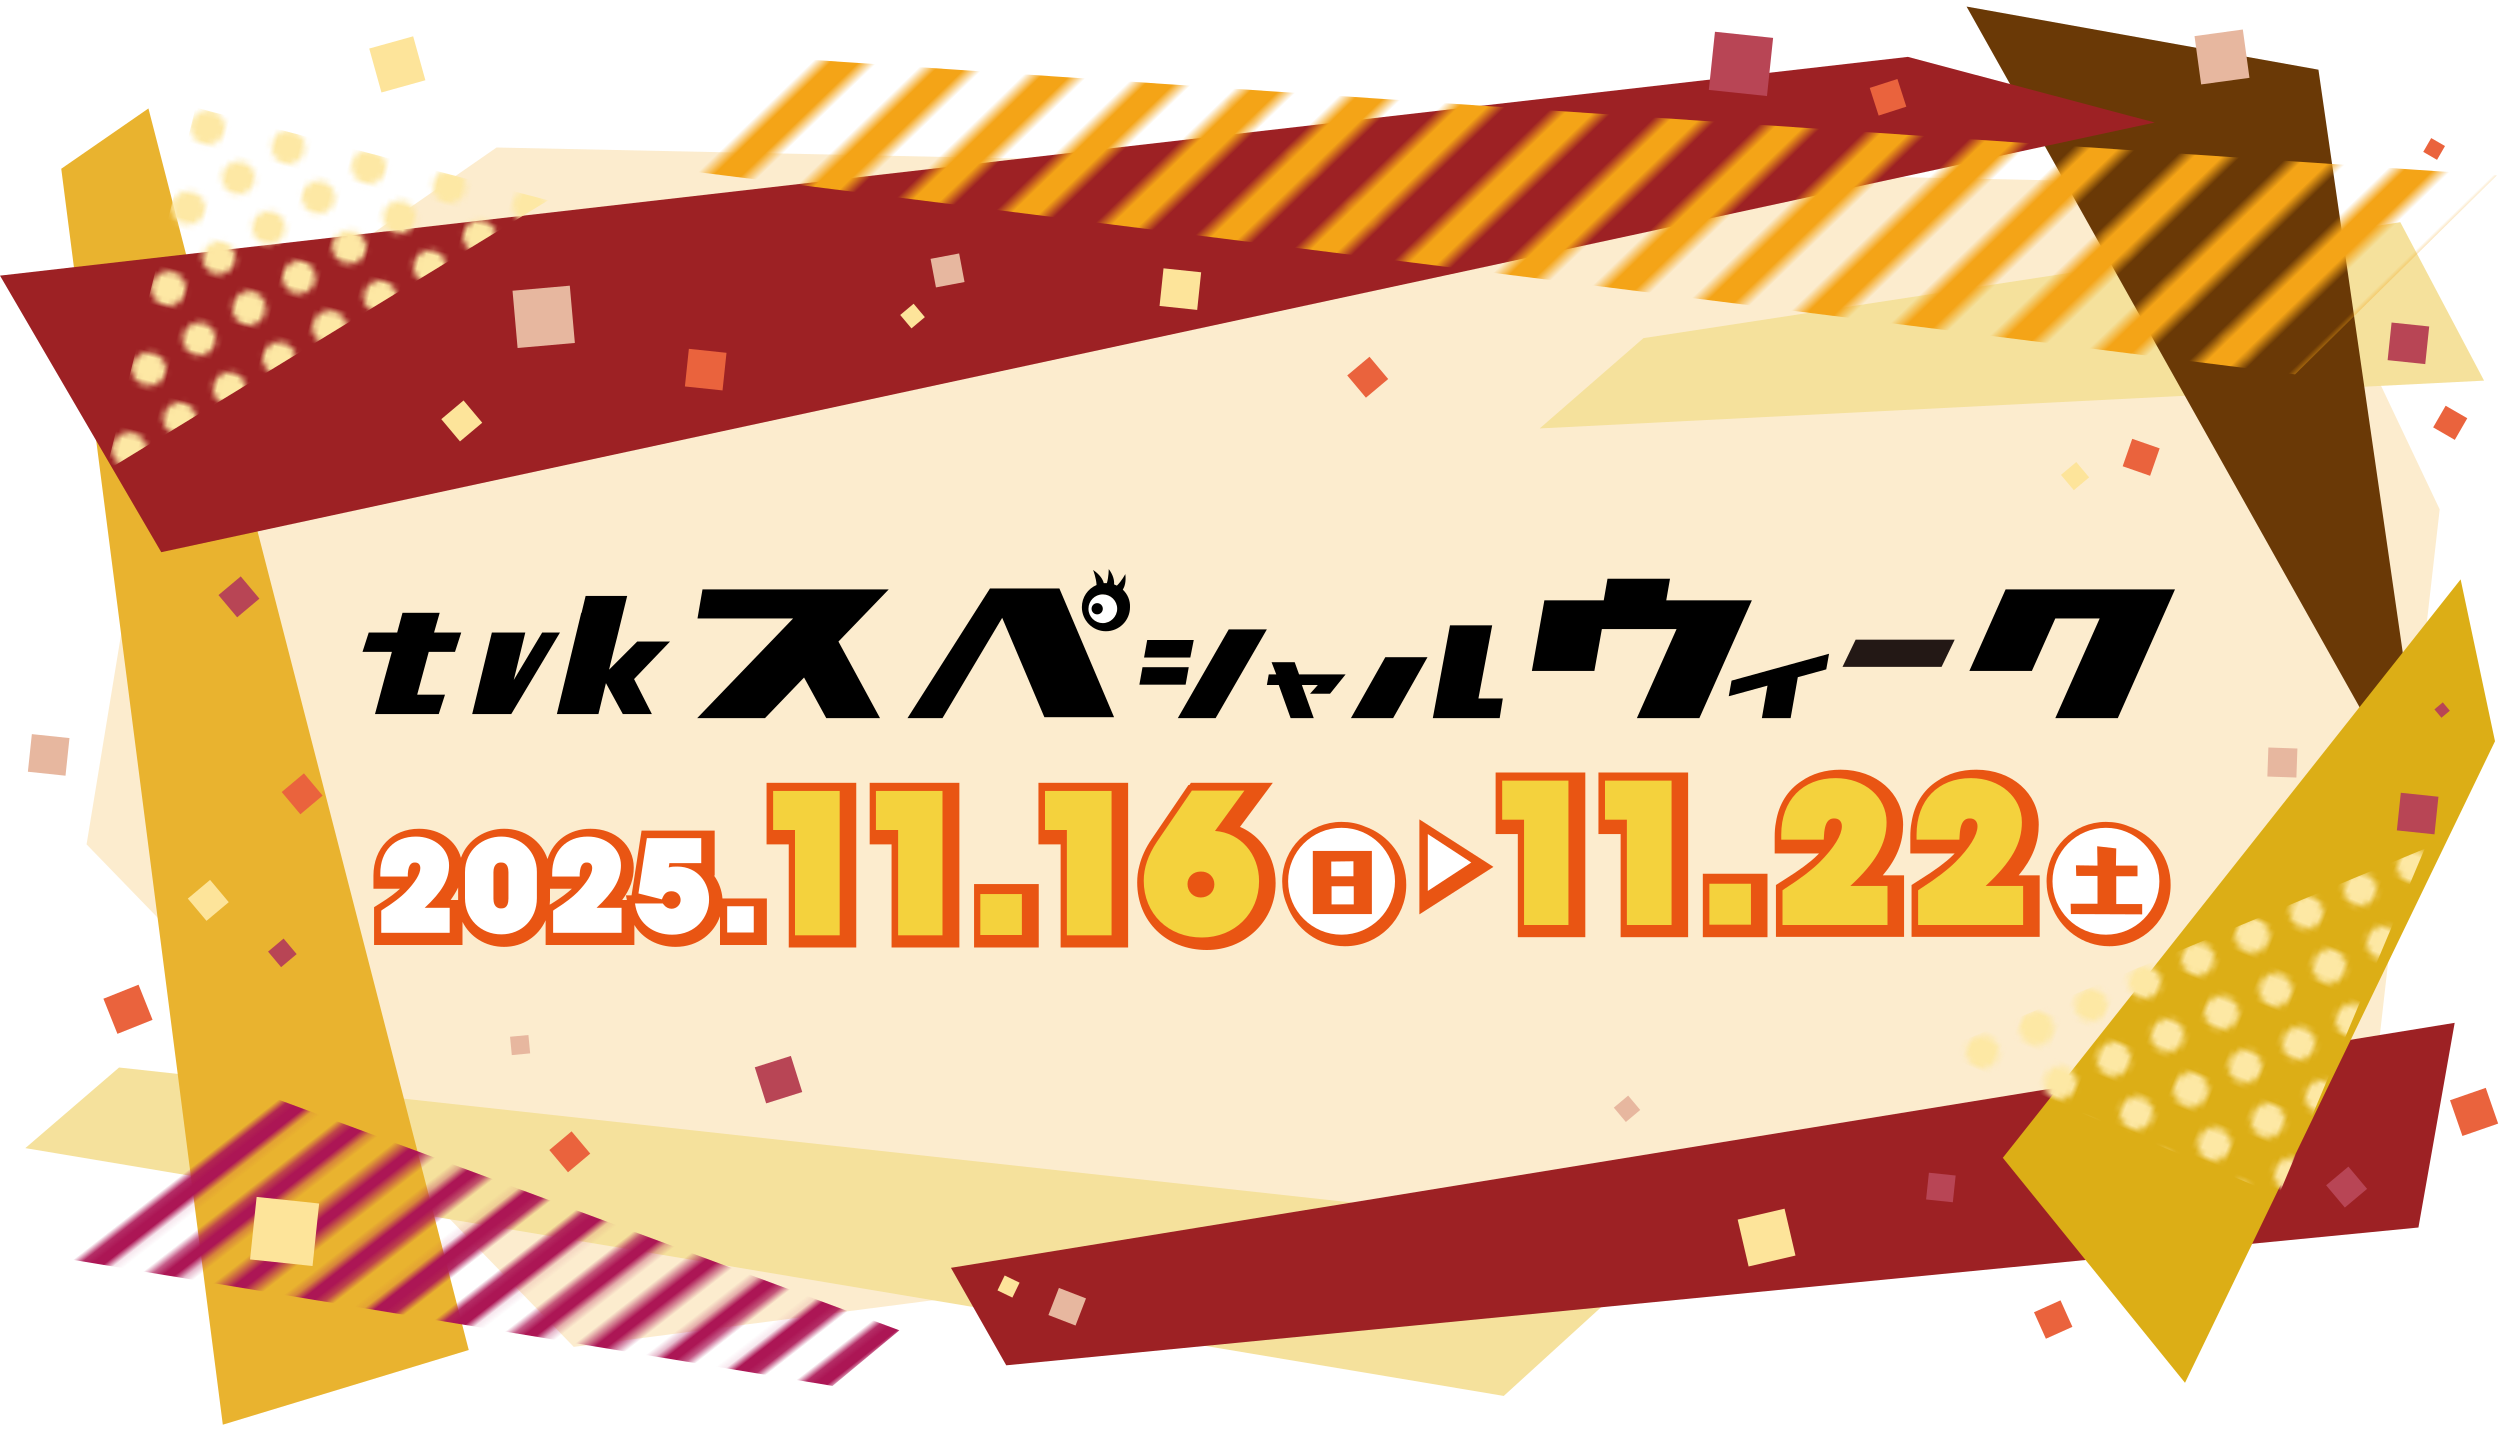 <?xml version="1.0" encoding="utf-8"?>
<!-- Generator: Adobe Illustrator 26.3.1, SVG Export Plug-In . SVG Version: 6.00 Build 0)  -->
<svg version="1.1" xmlns="http://www.w3.org/2000/svg" xmlns:xlink="http://www.w3.org/1999/xlink" x="0px" y="0px"
	 viewBox="0 0 800 460" style="enable-background:new 0 0 800 460;" xml:space="preserve">
<style type="text/css">
	.st0{fill:none;}
	.st1{fill:#FDE8A4;}
	.st2{fill:none;stroke:#AC1655;stroke-width:3;}
	.st3{fill:none;stroke:#F4A417;stroke-width:5;}
	.st4{fill:#FFFFFF;}
	.st5{display:none;}
	.st6{display:inline;fill:#6E1940;}
	.st7{fill:#FCECCE;}
	.st8{fill:#F5E19C;}
	.st9{fill:#6A3906;}
	.st10{fill:#E9B32F;}
	.st11{fill:url(#SVGID_1_);}
	.st12{fill:#9D2124;}
	.st13{display:none;fill:url(#SVGID_00000096048946917028614390000017724797806839241108_);}
	.st14{fill:url(#SVGID_00000057111937409500700280000009577830475591088051_);}
	.st15{fill:#DCAE16;}
	.st16{fill:url(#SVGID_00000140706141822853515160000009547633068489280424_);}
	.st17{fill:#B84555;}
	.st18{fill:#E7B79F;}
	.st19{fill:#EA633D;}
	.st20{fill:#FDE49A;}
	.st21{fill:url(#SVGID_00000177467934649567650340000012547507264824808100_);}
	.st22{fill:#231815;}
	.st23{fill:#E95513;}
	.st24{fill:#F4D23D;}
</style>
<pattern  width="28.8" height="28.8" patternUnits="userSpaceOnUse" id="_x31_0_dpi_40_x25_" viewBox="2.9 -31.7 28.8 28.8" style="overflow:visible;">
	<g>
		<rect x="2.9" y="-31.7" class="st0" width="28.8" height="28.8"/>
		<g>
			<path class="st1" d="M31.7,0c1.6,0,2.9-1.3,2.9-2.9c0-1.6-1.3-2.9-2.9-2.9c-1.6,0-2.9,1.3-2.9,2.9C28.8-1.3,30.1,0,31.7,0z"/>
			<path class="st1" d="M17.3,0c1.6,0,2.9-1.3,2.9-2.9c0-1.6-1.3-2.9-2.9-2.9c-1.6,0-2.9,1.3-2.9,2.9C14.4-1.3,15.7,0,17.3,0z"/>
			<path class="st1" d="M31.7-14.4c1.6,0,2.9-1.3,2.9-2.9s-1.3-2.9-2.9-2.9c-1.6,0-2.9,1.3-2.9,2.9S30.1-14.4,31.7-14.4z"/>
			<path class="st1" d="M17.3-14.4c1.6,0,2.9-1.3,2.9-2.9s-1.3-2.9-2.9-2.9c-1.6,0-2.9,1.3-2.9,2.9S15.7-14.4,17.3-14.4z"/>
			<path class="st1" d="M10.1-7.2c1.6,0,2.9-1.3,2.9-2.9c0-1.6-1.3-2.9-2.9-2.9c-1.6,0-2.9,1.3-2.9,2.9C7.2-8.5,8.5-7.2,10.1-7.2z"
				/>
			<path class="st1" d="M24.5-7.2c1.6,0,2.9-1.3,2.9-2.9c0-1.6-1.3-2.9-2.9-2.9c-1.6,0-2.9,1.3-2.9,2.9C21.6-8.5,22.9-7.2,24.5-7.2z
				"/>
			<path class="st1" d="M10.1-21.6c1.6,0,2.9-1.3,2.9-2.9c0-1.6-1.3-2.9-2.9-2.9c-1.6,0-2.9,1.3-2.9,2.9
				C7.2-22.9,8.5-21.6,10.1-21.6z"/>
			<path class="st1" d="M24.5-21.6c1.6,0,2.9-1.3,2.9-2.9c0-1.6-1.3-2.9-2.9-2.9c-1.6,0-2.9,1.3-2.9,2.9
				C21.6-22.9,22.9-21.6,24.5-21.6z"/>
		</g>
		<g>
			<path class="st1" d="M2.9,0c1.6,0,2.9-1.3,2.9-2.9c0-1.6-1.3-2.9-2.9-2.9C1.3-5.8,0-4.5,0-2.9C0-1.3,1.3,0,2.9,0z"/>
			<path class="st1" d="M2.9-14.4c1.6,0,2.9-1.3,2.9-2.9s-1.3-2.9-2.9-2.9c-1.6,0-2.9,1.3-2.9,2.9S1.3-14.4,2.9-14.4z"/>
		</g>
		<g>
			<path class="st1" d="M31.7-28.8c1.6,0,2.9-1.3,2.9-2.9c0-1.6-1.3-2.9-2.9-2.9c-1.6,0-2.9,1.3-2.9,2.9
				C28.8-30.1,30.1-28.8,31.7-28.8z"/>
			<path class="st1" d="M17.3-28.8c1.6,0,2.9-1.3,2.9-2.9c0-1.6-1.3-2.9-2.9-2.9c-1.6,0-2.9,1.3-2.9,2.9
				C14.4-30.1,15.7-28.8,17.3-28.8z"/>
		</g>
		<g>
			<path class="st1" d="M2.9-28.8c1.6,0,2.9-1.3,2.9-2.9c0-1.6-1.3-2.9-2.9-2.9c-1.6,0-2.9,1.3-2.9,2.9C0-30.1,1.3-28.8,2.9-28.8z"
				/>
		</g>
	</g>
</pattern>
<pattern  width="72" height="72" patternUnits="userSpaceOnUse" id="_x31_0_lpi_60_x25__2" viewBox="72.2 -72 72 72" style="overflow:visible;">
	<g>
		<rect x="72.2" y="-72" class="st0" width="72" height="72"/>
		<g>
			<line class="st2" x1="144" y1="-3.6" x2="216.5" y2="-3.6"/>
			<line class="st2" x1="144" y1="-18" x2="216.5" y2="-18"/>
			<line class="st2" x1="144" y1="-32.4" x2="216.5" y2="-32.4"/>
			<line class="st2" x1="144" y1="-46.8" x2="216.5" y2="-46.8"/>
			<line class="st2" x1="144" y1="-61.2" x2="216.5" y2="-61.2"/>
			<line class="st2" x1="144" y1="-10.8" x2="216.5" y2="-10.8"/>
			<line class="st2" x1="144" y1="-25.2" x2="216.5" y2="-25.2"/>
			<line class="st2" x1="144" y1="-39.6" x2="216.5" y2="-39.6"/>
			<line class="st2" x1="144" y1="-54" x2="216.5" y2="-54"/>
			<line class="st2" x1="144" y1="-68.4" x2="216.5" y2="-68.4"/>
		</g>
		<g>
			<line class="st2" x1="72" y1="-3.6" x2="144.5" y2="-3.6"/>
			<line class="st2" x1="72" y1="-18" x2="144.5" y2="-18"/>
			<line class="st2" x1="72" y1="-32.4" x2="144.5" y2="-32.4"/>
			<line class="st2" x1="72" y1="-46.8" x2="144.5" y2="-46.8"/>
			<line class="st2" x1="72" y1="-61.2" x2="144.5" y2="-61.2"/>
			<line class="st2" x1="72" y1="-10.8" x2="144.5" y2="-10.8"/>
			<line class="st2" x1="72" y1="-25.2" x2="144.5" y2="-25.2"/>
			<line class="st2" x1="72" y1="-39.6" x2="144.5" y2="-39.6"/>
			<line class="st2" x1="72" y1="-54" x2="144.5" y2="-54"/>
			<line class="st2" x1="72" y1="-68.4" x2="144.5" y2="-68.4"/>
		</g>
		<g>
			<line class="st2" x1="0" y1="-3.6" x2="72.5" y2="-3.6"/>
			<line class="st2" x1="0" y1="-18" x2="72.5" y2="-18"/>
			<line class="st2" x1="0" y1="-32.4" x2="72.5" y2="-32.4"/>
			<line class="st2" x1="0" y1="-46.8" x2="72.5" y2="-46.8"/>
			<line class="st2" x1="0" y1="-61.2" x2="72.5" y2="-61.2"/>
			<line class="st2" x1="0" y1="-10.8" x2="72.5" y2="-10.8"/>
			<line class="st2" x1="0" y1="-25.2" x2="72.5" y2="-25.2"/>
			<line class="st2" x1="0" y1="-39.6" x2="72.5" y2="-39.6"/>
			<line class="st2" x1="0" y1="-54" x2="72.5" y2="-54"/>
			<line class="st2" x1="0" y1="-68.4" x2="72.5" y2="-68.4"/>
		</g>
	</g>
</pattern>
<pattern  width="72" height="72" patternUnits="userSpaceOnUse" id="_x36__lpi_30_x25__2" viewBox="72.2 -72 72 72" style="overflow:visible;">
	<g>
		<rect x="72.2" y="-72" class="st0" width="72" height="72"/>
		<g>
			<line class="st3" x1="144" y1="-6" x2="216.5" y2="-6"/>
			<line class="st3" x1="144" y1="-30" x2="216.5" y2="-30"/>
			<line class="st3" x1="144" y1="-54" x2="216.5" y2="-54"/>
			<line class="st3" x1="144" y1="-18" x2="216.5" y2="-18"/>
			<line class="st3" x1="144" y1="-42" x2="216.5" y2="-42"/>
			<line class="st3" x1="144" y1="-66" x2="216.5" y2="-66"/>
		</g>
		<g>
			<line class="st3" x1="72" y1="-6" x2="144.5" y2="-6"/>
			<line class="st3" x1="72" y1="-30" x2="144.5" y2="-30"/>
			<line class="st3" x1="72" y1="-54" x2="144.5" y2="-54"/>
			<line class="st3" x1="72" y1="-18" x2="144.5" y2="-18"/>
			<line class="st3" x1="72" y1="-42" x2="144.5" y2="-42"/>
			<line class="st3" x1="72" y1="-66" x2="144.5" y2="-66"/>
		</g>
		<g>
			<line class="st3" x1="0" y1="-6" x2="72.5" y2="-6"/>
			<line class="st3" x1="0" y1="-30" x2="72.5" y2="-30"/>
			<line class="st3" x1="0" y1="-54" x2="72.5" y2="-54"/>
			<line class="st3" x1="0" y1="-18" x2="72.5" y2="-18"/>
			<line class="st3" x1="0" y1="-42" x2="72.5" y2="-42"/>
			<line class="st3" x1="0" y1="-66" x2="72.5" y2="-66"/>
		</g>
	</g>
</pattern>
<pattern  width="48" height="48" patternUnits="userSpaceOnUse" id="新規パターンスウォッチ_2" viewBox="3.6 -51.6 48 48" style="overflow:visible;">
	<g>
		<rect x="3.6" y="-51.6" class="st0" width="48" height="48"/>
		<g>
			<circle class="st4" cx="27.6" cy="-3.6" r="3.6"/>
			<circle class="st4" cx="51.6" cy="-3.6" r="3.6"/>
			<circle class="st4" cx="27.6" cy="-27.6" r="3.6"/>
			<circle class="st4" cx="51.6" cy="-27.6" r="3.6"/>
			<circle class="st4" cx="39.6" cy="-15.6" r="3.6"/>
			<circle class="st4" cx="15.6" cy="-15.6" r="3.6"/>
			<circle class="st4" cx="39.6" cy="-39.6" r="3.6"/>
			<circle class="st4" cx="15.6" cy="-39.6" r="3.6"/>
		</g>
		<g>
			<circle class="st4" cx="3.6" cy="-3.6" r="3.6"/>
			<circle class="st4" cx="3.6" cy="-27.6" r="3.6"/>
		</g>
		<g>
			<circle class="st4" cx="27.6" cy="-51.6" r="3.6"/>
			<circle class="st4" cx="51.6" cy="-51.6" r="3.6"/>
		</g>
		<g>
			<circle class="st4" cx="3.6" cy="-51.6" r="3.6"/>
		</g>
	</g>
</pattern>
<g id="レイヤー_3" class="st5">
	<rect class="st6" width="800" height="460"/>
</g>
<g id="レイヤー_1">
	<polygon class="st7" points="758.7,356.3 183.6,431 27.7,270.2 52.2,121.2 158.9,47.2 731.5,59.3 780.7,163 	"/>
	<polygon class="st8" points="794.9,121.8 768.1,71.1 525.9,108.2 492.7,137.1 	"/>
	<polygon class="st9" points="741.9,22.3 777.1,265.6 629.3,2.1 	"/>
	<polygon class="st8" points="38.1,341.6 8.1,367.4 481.2,446.7 536.6,396.2 	"/>
	<polygon class="st10" points="150,432 47.5,34.7 19.6,54 71.3,455.9 	"/>
	
		<pattern  id="SVGID_1_" xlink:href="#_x31_0_lpi_60_x25__2" patternTransform="matrix(1.66 -1.294 0.753 2.453 10403.92 1499.581)">
	</pattern>
	<polygon class="st11" points="18.8,402.4 82.7,349.5 287.8,425.7 266.4,443.5 	"/>
	<polygon class="st12" points="51.6,176.7 689.5,39.2 610.5,18.2 0,88.2 	"/>
	
		<pattern  id="SVGID_00000090977470587972702120000006553470892798257286_" xlink:href="#譁ｰ隕上ヱ繧ｿ繝ｼ繝ｳ繧ｹ繧ｦ繧ｩ繝メ_2" patternTransform="matrix(1.084 0.293 -0.293 1.084 -1554.536 2775.003)">
	</pattern>
	<polygon style="display:none;fill:url(#SVGID_00000090977470587972702120000006553470892798257286_);" points="63.1,19 218.3,62.1 
		22.9,174.3 	"/>
	
		<pattern  id="SVGID_00000021094278932304197170000013530052719410368941_" xlink:href="#_x36__lpi_30_x25__2" patternTransform="matrix(-1.504 1.454 -1.588 -1.362 -29456.193 -6998.92)">
	</pattern>
	<polygon style="fill:url(#SVGID_00000021094278932304197170000013530052719410368941_);" points="216.4,54.2 256.3,18.9 799,56.1 
		734.4,119.8 	"/>
	<polygon class="st12" points="304.3,405.7 785.5,327.3 773.9,392.8 322,436.9 	"/>
	<polygon class="st15" points="699.2,442.5 798.4,237.2 787.4,185.4 640.9,370.5 	"/>
	
		<pattern  id="SVGID_00000121988460496390895660000009070888934757453206_" xlink:href="#_x31_0_dpi_40_x25_" patternTransform="matrix(1.701 0.677 -0.677 1.701 185.388 9972.246)">
	</pattern>
	<polygon style="fill:url(#SVGID_00000121988460496390895660000009070888934757453206_);" points="619.5,336.6 775.9,271.6 
		729.1,382.6 	"/>
	<g>
		
			<rect x="87" y="301.7" transform="matrix(0.766 -0.643 0.643 0.766 -174.863 129.354)" class="st17" width="6.5" height="6.5"/>
		
			<rect x="746.2" y="375.4" transform="matrix(0.766 -0.643 0.643 0.766 -68.609 571.544)" class="st17" width="9.3" height="9.3"/>
		
			<rect x="725.8" y="239.1" transform="matrix(3.490540e-02 -0.999 0.999 3.490540e-02 461.358 965.217)" class="st18" width="9.3" height="9.3"/>
		<rect x="433" y="116.2" transform="matrix(0.766 -0.643 0.643 0.766 24.719 309.55)" class="st19" width="9.3" height="9.3"/>
		
			<rect x="779.7" y="225.6" transform="matrix(0.766 -0.643 0.643 0.766 36.702 555.535)" class="st17" width="3.5" height="3.5"/>
		
			<rect x="660.8" y="149.3" transform="matrix(0.766 -0.643 0.643 0.766 57.33 462.497)" class="st20" width="6.4" height="6.4"/>
		
			<rect x="289.2" y="98.4" transform="matrix(0.766 -0.643 0.643 0.766 3.265 211.375)" class="st20" width="5.6" height="5.6"/>
		
			<rect x="177.6" y="364" transform="matrix(0.766 -0.643 0.643 0.766 -194.314 203.381)" class="st19" width="9.3" height="9.3"/>
		
			<rect x="652.4" y="417.9" transform="matrix(0.912 -0.41 0.41 0.912 -115.452 306.277)" class="st19" width="9.3" height="9.3"/>
		
			<rect x="336.6" y="413.5" transform="matrix(0.361 -0.933 0.933 0.361 -171.817 585.587)" class="st18" width="9.3" height="9.3"/>
		
			<rect x="680.5" y="141.5" transform="matrix(0.329 -0.944 0.944 0.329 321.792 745.041)" class="st19" width="9.3" height="9.3"/>
		
			<rect x="61.9" y="283.5" transform="matrix(0.766 -0.643 0.643 0.766 -169.609 110.189)" class="st20" width="9.3" height="9.3"/>
		
			<rect x="517.6" y="351.9" transform="matrix(0.766 -0.643 0.643 0.766 -106.337 417.704)" class="st18" width="6" height="6"/>
		
			<rect x="599.4" y="26.7" transform="matrix(0.952 -0.307 0.307 0.952 19.488 186.727)" class="st19" width="9.3" height="9.3"/>
		
			<rect x="71.8" y="186.4" transform="matrix(0.766 -0.643 0.643 0.766 -104.945 93.807)" class="st17" width="9.3" height="9.3"/>
		
			<rect x="92" y="249.4" transform="matrix(0.766 -0.643 0.643 0.766 -140.7 121.564)" class="st19" width="9.3" height="9.3"/>
		
			<rect x="320.3" y="409.1" transform="matrix(0.435 -0.9 0.9 0.435 -188.33 523.235)" class="st20" width="5.3" height="5.3"/>
		
			<rect x="143.1" y="130.1" transform="matrix(0.766 -0.643 0.643 0.766 -52.058 126.484)" class="st20" width="9.3" height="9.3"/>
		
			<rect x="164.8" y="92.2" transform="matrix(0.996 -8.818898e-02 8.818898e-02 0.996 -8.266 15.738)" class="st18" width="18.4" height="18.4"/>
		
			<rect x="557.5" y="388.4" transform="matrix(0.974 -0.227 0.227 0.974 -75.116 138.522)" class="st20" width="15.4" height="15.4"/>
		
			<rect x="785.4" y="349.9" transform="matrix(0.945 -0.328 0.328 0.945 -72.966 279.036)" class="st19" width="12.1" height="12.1"/>
		
			<rect x="767.3" y="253.9" transform="matrix(0.995 0.105 -0.105 0.995 31.459 -79.512)" class="st17" width="12.1" height="12.1"/>
		
			<rect x="764.3" y="103.5" transform="matrix(0.995 0.105 -0.105 0.995 15.698 -80.027)" class="st17" width="12.1" height="12.1"/>
		<rect x="780.1" y="131.3" transform="matrix(0.866 0.5 -0.5 0.866 172.691 -373.919)" class="st19" width="8" height="8"/>
		
			<rect x="616.6" y="375.3" transform="matrix(0.995 0.105 -0.105 0.995 43.142 -62.898)" class="st17" width="8.6" height="8.6"/>
		
			<rect x="242.9" y="339.4" transform="matrix(0.954 -0.301 0.301 0.954 -92.359 90.865)" class="st17" width="12.1" height="12.1"/>
		
			<rect x="119.9" y="13.3" transform="matrix(0.963 -0.268 0.268 0.963 -0.877 34.855)" class="st20" width="14.6" height="14.6"/>
		
			<rect x="703" y="10.2" transform="matrix(0.991 -0.136 0.136 0.991 4.186 97.059)" class="st18" width="15.6" height="15.6"/>
		
			<rect x="547.5" y="10.9" transform="matrix(0.995 0.105 -0.105 0.995 5.171 -58.169)" class="st17" width="18.7" height="18.7"/>
		
			<rect x="219.7" y="112.1" transform="matrix(0.995 0.105 -0.105 0.995 13.608 -22.981)" class="st19" width="12.1" height="12.1"/>
		
			<rect x="9.6" y="235.4" transform="matrix(0.995 0.105 -0.105 0.995 25.359 -0.314)" class="st18" width="12.1" height="12.1"/>
		
			<rect x="371.5" y="86.3" transform="matrix(0.995 0.105 -0.105 0.995 11.746 -39.012)" class="st20" width="12.1" height="12.1"/>
		
			<rect x="34.9" y="316.8" transform="matrix(0.929 -0.371 0.371 0.929 -116.866 38.227)" class="st19" width="12.1" height="12.1"/>
		
			<rect x="163.4" y="331.3" transform="matrix(0.996 -9.474699e-02 9.474699e-02 0.996 -30.918 17.265)" class="st18" width="5.9" height="5.9"/>
		
			<rect x="81.1" y="383.8" transform="matrix(0.995 0.105 -0.105 0.995 41.726 -7.382)" class="st20" width="20.1" height="20.1"/>
		<rect x="776.4" y="45.1" transform="matrix(0.866 0.5 -0.5 0.866 128.173 -383.073)" class="st19" width="5.1" height="5.1"/>
		
			<rect x="298.6" y="82.1" transform="matrix(-0.186 -0.983 0.983 -0.186 274.343 400.768)" class="st18" width="9.3" height="9.3"/>
	</g>
	
		<pattern  id="SVGID_00000025415206200851003630000010443830634358441090_" xlink:href="#_x31_0_dpi_40_x25_" patternTransform="matrix(-1.778 -0.433 0.433 -1.778 -16963.188 -23332.943)">
	</pattern>
	<polygon style="fill:url(#SVGID_00000025415206200851003630000010443830634358441090_);" points="175.4,64.1 34,150.6 62.6,34.4 	
		"/>
</g>
<g id="レイヤー_2">
	<g>
		<g>
			<g>
				<path class="st4" d="M357.5,194.8c0,2.5-2,4.6-4.6,4.6c-2.5,0-4.6-2-4.6-4.6c0-2.5,2-4.6,4.6-4.6
					C355.4,190.2,357.5,192.3,357.5,194.8L357.5,194.8z"/>
				<g>
					<path d="M359.3,188.7c0.6-1,1.1-2.6,0.8-5c0,0-1.2,2.3-2.7,3.7c-0.3-0.1-0.6-0.3-0.9-0.4c0.1-1.2-0.2-2.9-1.7-4.9
						c0,0,0,2.5-0.6,4.5c-0.1,0-0.2,0-0.3,0c-0.2,0-0.5,0-0.7,0c-0.3-1.2-1.2-2.7-3.4-4.2c0,0,1,2.6,1.1,4.8
						c-2.8,1.2-4.7,3.9-4.7,7.1c0,4.2,3.4,7.7,7.7,7.7c4.2,0,7.7-3.4,7.7-7.7C361.7,192.1,360.8,190.1,359.3,188.7z M352.9,199.4
						c-2.5,0-4.6-2-4.6-4.6c0-2.5,2-4.6,4.6-4.6c2.5,0,4.6,2,4.6,4.6C357.5,197.3,355.4,199.4,352.9,199.4z"/>
					<path d="M351.1,193c-1,0-1.8,0.8-1.8,1.8c0,1,0.8,1.8,1.8,1.8c1,0,1.8-0.8,1.8-1.8C352.9,193.8,352.1,193,351.1,193z"/>
				</g>
			</g>
			<g>
				<polygon points="560.6,192.1 543.8,229.8 523.8,229.8 536.5,201.3 512.6,201.3 510.2,214.7 490.2,214.7 494.2,192.1 
					513.2,192.1 514.4,185.2 534.4,185.2 533.2,192.1 560.6,192.1 				"/>
				<polygon points="584.4,214.2 575.3,216.7 573,229.8 563.8,229.8 565.6,219.4 553.2,222.8 554.1,217.8 585.3,209.2 584.4,214.2 
									"/>
				<polygon points="696,188.6 677.7,229.8 657.7,229.8 671.9,197.9 657.7,197.9 650.2,214.7 630.2,214.7 641.8,188.6 696,188.6 
									"/>
				<polygon class="st22" points="621.3,213.4 589.6,213.4 593.8,204.7 625.5,204.7 621.3,213.4 				"/>
				<path d="M479.9,229.8l-21.4,0l5.5-29.7l13.5,0l-4.4,23.4l7.8,0L479.9,229.8L479.9,229.8z M443.3,210.3h13.5l-11,19.5l-13.5,0
					L443.3,210.3L443.3,210.3z"/>
				<polygon points="281.6,229.8 264.4,229.8 257.3,216.8 244.8,229.8 223.1,229.8 253.8,197.9 223.2,197.9 224.8,188.6 
					284.4,188.6 268.3,205.3 281.6,229.8 				"/>
				<path d="M393.2,201.4h12.2L389,229.8h-12.1L393.2,201.4L393.2,201.4z M380.9,210.4l-14.8,0l1-5.6l14.9,0L380.9,210.4
					L380.9,210.4z M379.4,219.1l-14.8,0l1-5.6h14.8L379.4,219.1L379.4,219.1z"/>
				<polygon points="430.6,215.8 425.6,222 419.2,222 421.7,219.2 416.6,219.2 420.4,229.8 413,229.8 409.2,219.2 405.4,219.2 
					406,215.8 408.4,215.8 406.9,211.9 414.3,211.9 415.7,215.8 430.6,215.8 				"/>
				<polygon points="339,188.3 356.5,229.5 334.2,229.5 320.7,197.7 301.6,229.8 290.4,229.8 316.8,188.3 339,188.3 				"/>
				<polygon points="140.7,196.1 128.8,196.1 127.1,202.4 118,202.4 116,208.6 125.4,208.6 122.9,217.7 122.9,217.7 120,228.5 
					131.8,228.5 131.8,228.5 132.1,228.5 140.4,228.5 142.4,222.3 133.5,222.3 137.2,208.6 137.3,208.6 145.6,208.6 147.6,202.4 
					138.9,202.4 				"/>
				<polygon points="173.5,202.4 164.4,217.6 168.1,202.4 157.4,202.4 151.1,228.5 157.9,228.5 161.7,228.5 163.6,228.5 
					179.2,202.4 				"/>
				<polygon points="214.4,205.3 203.9,205.3 194.9,214.3 196.3,208.5 197.4,204.2 200.7,190.7 187.4,190.7 186.1,196.1 186,196.1 
					178.2,228.5 191.5,228.5 192.8,223.1 192.8,223.1 193.9,218.6 199.3,228.5 208.6,228.5 202.9,217.3 				"/>
			</g>
		</g>
		<g>
			<g>
				<g>
					<path class="st23" d="M245.4,270.2h7v33h21.6v-52.7h-28.7V270.2z"/>
					<path class="st23" d="M278.3,270.2h7v33H307v-52.7h-28.7V270.2z"/>
					<rect x="311.7" y="282.9" class="st23" width="20.7" height="20.3"/>
					<path class="st23" d="M332.4,270.2h7v33H361v-52.7h-28.7V270.2z"/>
					<path class="st23" d="M396.8,264.6l10.5-14.1h-26.2l-0.5,0.7h-0.3l-11.7,17.2c-2,2.9-3.3,5.8-4,8.6c-0.5,1.8-0.7,3.6-0.7,5.4
						c0,12.5,9.4,21.6,22.3,21.6c12.3,0,22-9.4,22-21.4C408.2,274.4,403.6,267.5,396.8,264.6z"/>
				</g>
				<g>
					<polygon class="st24" points="247.4,265.6 254.4,265.6 254.4,299.3 268.7,299.3 268.7,253.1 247.4,253.1 					"/>
					<polygon class="st24" points="280.3,265.6 287.4,265.6 287.4,299.3 301.6,299.3 301.6,253.1 280.3,253.1 					"/>
					<rect x="313.7" y="286.1" class="st24" width="13.3" height="13.1"/>
					<polygon class="st24" points="334.4,265.6 341.4,265.6 341.4,299.3 355.7,299.3 355.7,253.1 334.4,253.1 					"/>
					<path class="st24" d="M388.8,265.9l9.4-12.9h-16.8l-11.2,16.4c-2.8,4.2-4.2,8.3-4.2,12.4c0,10.6,7.8,18.2,18.6,18.2
						c10.4,0,18.3-7.7,18.3-18C402.9,273.2,396.9,266.5,388.8,265.9z M388.6,283c0,2.4-1.9,4.2-4.4,4.2c-2.4,0-4.2-1.9-4.2-4.3
						c0-2.3,1.8-4,4.2-4C386.7,278.8,388.6,280.6,388.6,283z"/>
				</g>
			</g>
			<g>
				<path class="st23" d="M231.2,287.6c-0.2-2.6-1.1-5.2-2.7-7.4h0.2v-14.4h-23.4l-3.2,20.7h-1.8l0.3,1.5h-1.5
					c2.6-3.5,3.7-6.8,3.7-10.4c0-7.1-5.9-12.4-13.8-12.4c-6.8,0-11.9,3.8-13.8,9.7c-1.9-5.8-7.3-9.7-13.9-9.7
					c-5.7,0-11.6,3.2-13.8,9.3c-1.5-5.5-6.7-9.3-13.4-9.3c-8.6,0-14.6,6.2-14.6,15v4.2h8.5c-1.4,1.3-3.5,2.9-6.4,4.7l-1.9,1.2v12.1
					h28.3V295c2.4,4.8,7.3,8,13.3,8c6.1,0,11-3.4,13.3-8.5v7.9H203v-6.4c2.6,4.3,7.4,7,13.2,7c7.3,0,12.4-4.5,14.2-9.8v9.2h15v-14.9
					H231.2z M176,284.4h7c-1.4,1.3-3.5,2.9-6.4,4.7l-0.7,0.4c0-0.4,0.1-0.9,0.1-1.4V284.4z M146.6,288h-2.4c1-1.4,1.8-2.7,2.4-4V288
					z"/>
				<g>
					<path class="st4" d="M143.7,276.9c0-5.2-4.6-9.2-10.6-9.2c-6.9,0-11.4,4.6-11.4,11.8v1h8.8l0-0.9c0.2-3.6,1.7-3.6,2.3-3.6
						c1.1,0,1.7,0.7,1.7,1.8c0,1.9-1.7,4.6-4.7,7.7c-1.5,1.5-3.9,3.4-7.4,5.6l-0.4,0.3v7.1h21.9v-8h-8
						C141.5,285.3,143.7,281.4,143.7,276.9z"/>
					<path class="st4" d="M160.4,267.7c-5.6,0-11.6,4-11.6,11.4v8.3c0,6.6,5,11.6,11.6,11.6c6.6,0,11.4-4.9,11.4-11.6v-8.4
						C171.8,272.6,166.9,267.7,160.4,267.7z M157.9,279.1c0-0.9,0.2-3.1,2.4-3.1c0.6,0,2.4,0,2.4,3.1v8.5c0,3.1-1.7,3.1-2.4,3.1
						c-2.1,0-2.4-2-2.4-3.1V279.1z"/>
					<path class="st4" d="M198.7,276.9c0-5.2-4.6-9.2-10.6-9.2c-6.9,0-11.4,4.6-11.4,11.8v1h8.8l0-0.9c0.2-3.6,1.7-3.6,2.3-3.6
						c1.1,0,1.7,0.7,1.7,1.8c0,1.9-1.7,4.6-4.7,7.7c-1.5,1.5-3.9,3.4-7.4,5.6l-0.4,0.3v7.1h21.9v-8h-8
						C196.4,285.3,198.7,281.4,198.7,276.9z"/>
					<path class="st4" d="M216.7,277.3c-0.9,0-1.8,0-2.7,0.3l0.2-1.4h10.2v-8H207l-2.7,17.7l7.5,1.9l0.3-0.7
						c0.6-1.3,1.4-1.9,2.8-1.9c1.7,0,2.9,1.2,2.9,2.8c0,1.5-1.3,2.8-2.9,2.8c-1,0-1.9-0.5-2.5-1.3l-0.3-0.4h-8.9l0.2,1.1
						c1.1,5.4,5.7,8.9,11.7,8.9c7.7,0,11.8-5.8,11.8-11.2C227,282.7,223.4,277.3,216.7,277.3z"/>
					<rect x="232.7" y="290" class="st4" width="8.5" height="8.4"/>
				</g>
			</g>
			<g>
				<g>
					<path class="st23" d="M436.8,264.5c-2.3-1-4.8-1.5-7.5-1.5c-10.5,0-19,8.5-19,19c0,2.6,0.5,5.2,1.5,7.5
						c2.7,7.7,10,13.3,18.6,13.3c10.8,0,19.6-8.8,19.6-19.6C450.1,274.5,444.5,267.2,436.8,264.5z"/>
					<circle class="st4" cx="429.3" cy="282" r="17.1"/>
				</g>
				<path class="st23" d="M439,272.3h-18.9l0,20.2h18.9L439,272.3z M426,280.5v-4.8l7.1-0.1v4.8H426z M433.2,283.6l0,5.8h-7.1l0-5.8
					L433.2,283.6z"/>
			</g>
			<g>
				<path class="st23" d="M681.4,264.5c-2.3-1-4.8-1.5-7.5-1.5c-10.5,0-19,8.5-19,19c0,2.6,0.5,5.2,1.5,7.5
					c2.7,7.7,10,13.3,18.6,13.3c10.8,0,19.6-8.8,19.6-19.6C694.7,274.5,689.1,267.2,681.4,264.5z"/>
				<circle class="st4" cx="673.9" cy="282" r="17.1"/>
				<polygon class="st23" points="677.2,289.3 677.2,280.4 684,280.4 684,277 677.1,277 677.2,271.5 671.1,270.8 671.2,277 
					664.3,276.9 664.4,280.3 671.2,280.3 671.2,289.2 662.6,289.2 662.7,292.5 685.5,292.6 685.5,289.3 				"/>
			</g>
			<g>
				<g>
					<path class="st23" d="M478.7,266.9h7v33h21.6v-52.7h-28.7V266.9z"/>
					<path class="st23" d="M511.6,266.9h7v33h21.6v-52.7h-28.7V266.9z"/>
					<rect x="544.9" y="279.6" class="st23" width="20.7" height="20.3"/>
					<path class="st23" d="M609,263.9c0-10-8.6-17.6-20-17.6c-4.9,0-9.2,1.3-12.6,3.7c-4.3,2.8-7.2,7.3-8.1,13.1
						c-0.3,1.5-0.4,3-0.4,4.7v5.3h14.2c-0.2,0.2-0.5,0.5-0.7,0.7c-2,2-5.6,4.7-10.6,7.8l-2.5,1.6v16.6h41v-19.7h-6.8
						C607.1,274.7,609,269.5,609,263.9z"/>
					<path class="st23" d="M645.9,280.2c4.6-5.5,6.5-10.7,6.5-16.3c0-10-8.6-17.6-20-17.6c-4.9,0-9.2,1.3-12.6,3.7
						c-4.3,2.8-7.2,7.3-8.1,13.1c-0.3,1.5-0.4,3-0.4,4.7v5.3h14.2c-0.2,0.2-0.5,0.5-0.7,0.7c-2,2-5.6,4.7-10.6,7.8l-2.5,1.6v16.6h41
						v-19.7H645.9z"/>
				</g>
				<g>
					<polygon class="st24" points="480.7,262.3 487.7,262.3 487.7,296 501.9,296 501.9,249.8 480.7,249.8 					"/>
					<polygon class="st24" points="513.6,262.3 520.6,262.3 520.6,296 534.9,296 534.9,249.8 513.6,249.8 					"/>
					<rect x="547" y="282.8" class="st24" width="13.3" height="13.1"/>
					<path class="st24" d="M603.7,263.1c0-8-7-14.1-16.3-14.1c-10.6,0-17.4,7.1-17.4,18.1v1.6h13.6l0.1-1.6c0.3-5.2,2.4-5.2,3.3-5.2
						c1.5,0,2.4,1,2.4,2.5c0,2.8-2.5,6.9-7.1,11.5c-2.3,2.3-5.9,5.1-11.2,8.5l-0.7,0.5V296h33.6v-12.5h-11.9
						C600.4,275.8,603.7,269.9,603.7,263.1z"/>
					<path class="st24" d="M635.4,283.5c8.3-7.7,11.6-13.6,11.6-20.4c0-8-7-14.1-16.3-14.1c-10.6,0-17.4,7.1-17.4,18.1v1.6H627
						l0.1-1.6c0.3-5.2,2.4-5.2,3.3-5.2c1.5,0,2.4,1,2.4,2.5c0,2.8-2.5,6.9-7.1,11.5c-2.3,2.3-5.9,5.1-11.2,8.5l-0.7,0.5V296h33.6
						v-12.5H635.4z"/>
				</g>
			</g>
			<g>
				<polygon class="st23" points="454.2,262.2 454.2,292.6 477.9,277.4 				"/>
				<polygon class="st4" points="456.9,266.9 456.9,285.1 470.8,276 				"/>
			</g>
		</g>
	</g>
</g>
</svg>
